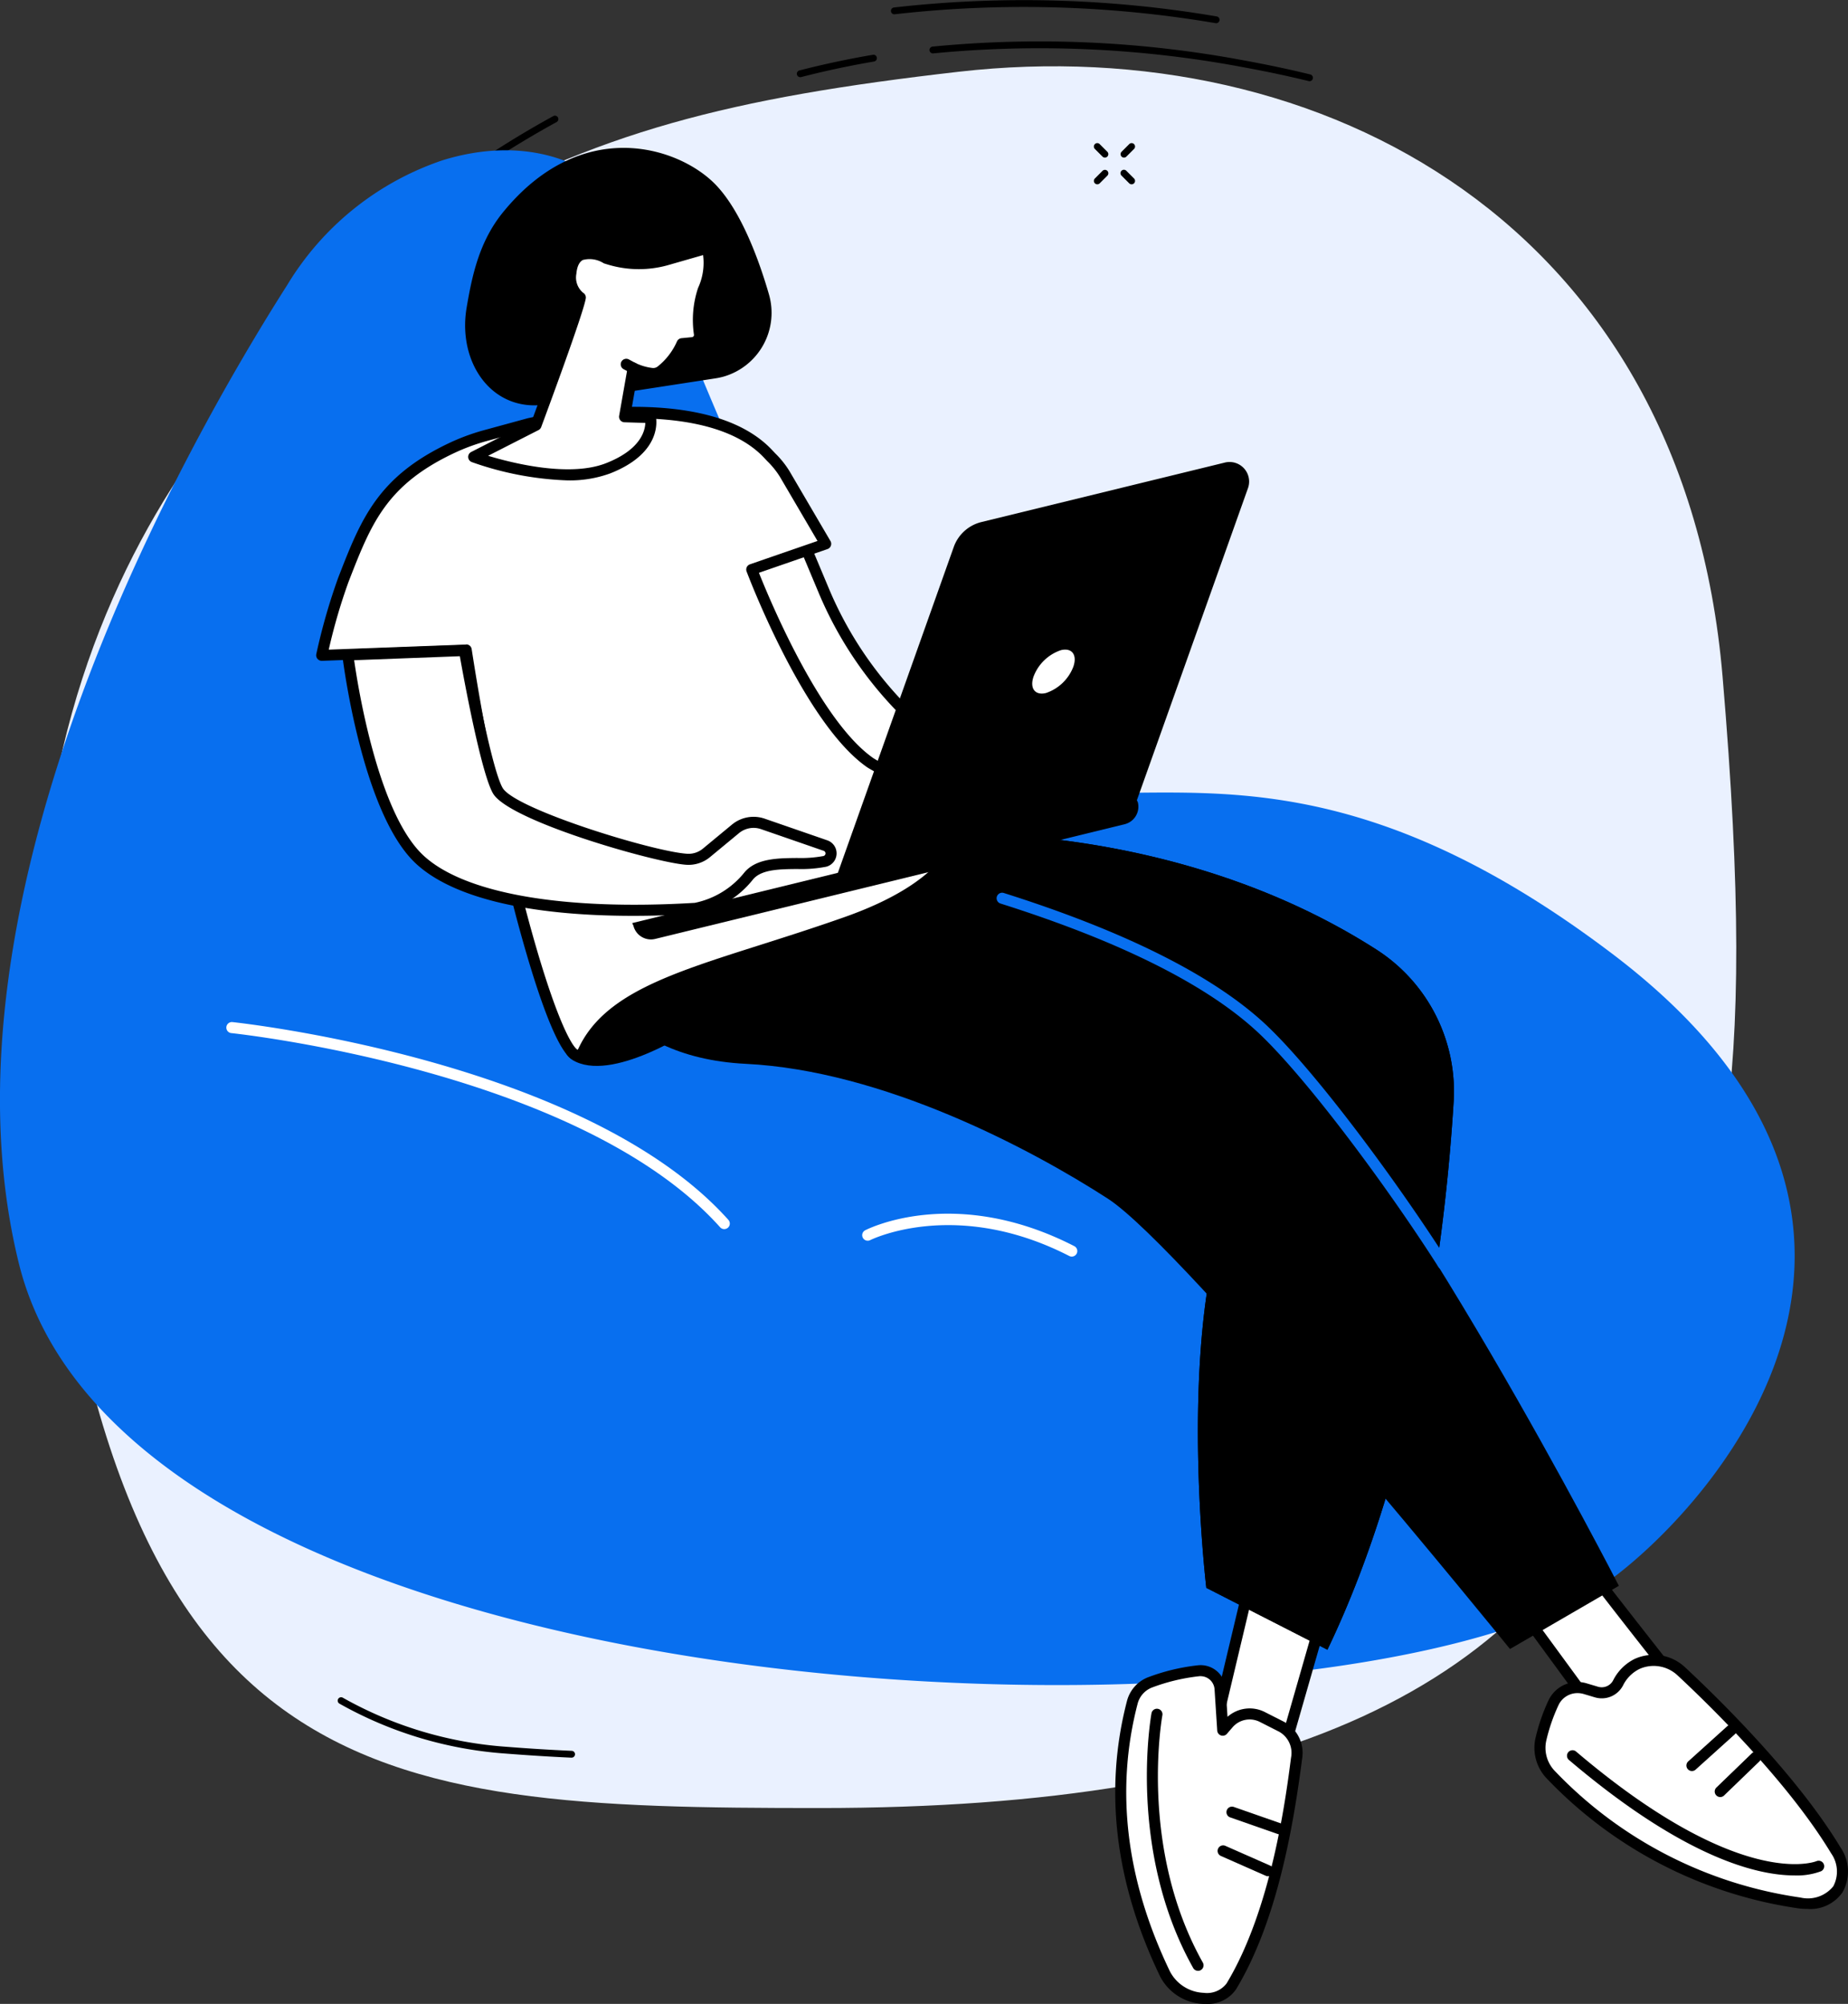 <svg xmlns="http://www.w3.org/2000/svg" width="155.904" height="169.054" viewBox="0 0 155.904 169.054">
  <rect x="0" y="0" width="155.904" height="169.054" fill="#333333" stroke="none"/>
  <g id="Coworking" transform="translate(-478.089 -1828.438)">
    <path id="Path_149" data-name="Path 149" d="M514.669,1847.45c-.974.563-1.815,1.319-2.741,1.956-7.805,5.37-33.855,25.762-30.324,68.908,5.009,61.192,27.208,62.654,65.646,62.654s60.681-9.924,69.088-32.055c6.778-17.843,10.171-26.908,7.073-63.409-3.232-38.069-33.74-54.524-64.447-51.012C539.716,1836.693,528.348,1839.549,514.669,1847.45Z" fill="#eaf1ff"/>
    <g id="Group_79" data-name="Group 79">
      <path id="Path_150" data-name="Path 150" d="M491.149,1873.981a.285.285,0,0,1-.129-.031.288.288,0,0,1-.129-.386,81.488,81.488,0,0,1,33.887-35.338.288.288,0,0,1,.276.505,80.932,80.932,0,0,0-33.647,35.09A.29.29,0,0,1,491.149,1873.981Z"/>
      <path id="Path_151" data-name="Path 151" d="M526.3,1976.719h-.013c-1.817-.081-3.677-.2-5.526-.344a33.294,33.294,0,0,1-14.037-4.215.288.288,0,1,1,.286-.5,32.728,32.728,0,0,0,13.8,4.141c1.843.146,3.7.262,5.507.342a.288.288,0,0,1-.013.576Z"/>
      <path id="Path_152" data-name="Path 152" d="M573.973,1969.94a.288.288,0,0,1-.1-.558c18.787-7.052,30.147-17.992,36.368-25.928a71.669,71.669,0,0,0,6.462-10.3.288.288,0,1,1,.509.27,72.181,72.181,0,0,1-6.518,10.381c-6.267,7.994-17.707,19.014-36.618,26.113A.306.306,0,0,1,573.973,1969.94Z"/>
      <path id="Path_153" data-name="Path 153" d="M580.689,1830.392a.235.235,0,0,1-.046,0,96.563,96.563,0,0,0-27.069-.75.288.288,0,1,1-.069-.572,97.1,97.1,0,0,1,27.23.754.288.288,0,0,1-.046.572Z"/>
      <path id="Path_154" data-name="Path 154" d="M493.247,1883.426a.293.293,0,0,1-.1-.016.288.288,0,0,1-.176-.367,76.456,76.456,0,0,1,27.866-37.145.288.288,0,0,1,.334.47,75.874,75.874,0,0,0-27.657,36.866A.287.287,0,0,1,493.247,1883.426Z"/>
      <path id="Path_155" data-name="Path 155" d="M583.525,1959.75a.288.288,0,0,1-.13-.545,75.63,75.63,0,0,0,23.331-17.969.288.288,0,0,1,.436.376,76.212,76.212,0,0,1-23.508,18.107A.285.285,0,0,1,583.525,1959.75Z"/>
      <path id="Path_156" data-name="Path 156" d="M610.495,1937.167a.288.288,0,0,1-.237-.452,80.07,80.07,0,0,0,4.854-8.167.288.288,0,1,1,.51.267,80.582,80.582,0,0,1-4.89,8.227A.288.288,0,0,1,610.495,1937.167Z"/>
      <path id="Path_157" data-name="Path 157" d="M588.564,1835.288a.273.273,0,0,1-.069-.009c-1.717-.421-3.514-.8-5.343-1.137a92.964,92.964,0,0,0-26.33-1.2.288.288,0,1,1-.06-.573,93.519,93.519,0,0,1,26.493,1.207c1.84.336,3.649.721,5.377,1.145a.288.288,0,0,1-.068.568Z"/>
      <path id="Path_158" data-name="Path 158" d="M545.6,1834.949a.29.29,0,0,1-.279-.217.287.287,0,0,1,.207-.35c2.026-.522,4.111-.967,6.2-1.322a.288.288,0,0,1,.1.568c-2.07.353-4.139.794-6.149,1.312A.291.291,0,0,1,545.6,1834.949Z"/>
      <path id="Path_159" data-name="Path 159" d="M521.837,1863.69a1.492,1.492,0,1,1,1.491-1.493A1.494,1.494,0,0,1,521.837,1863.69Zm0-2.409a.917.917,0,1,0,.915.916A.917.917,0,0,0,521.837,1861.281Z"/>
      <path id="Path_160" data-name="Path 160" d="M516.963,1870.135a2.122,2.122,0,1,1,2.121-2.122A2.124,2.124,0,0,1,516.963,1870.135Zm0-3.669a1.547,1.547,0,1,0,1.545,1.547A1.548,1.548,0,0,0,516.963,1866.466Z"/>
      <path id="Path_161" data-name="Path 161" d="M571.683,1956.237a2.361,2.361,0,1,1,2.358-2.36A2.362,2.362,0,0,1,571.683,1956.237Zm0-4.145a1.784,1.784,0,1,0,1.782,1.785A1.786,1.786,0,0,0,571.683,1952.092Z"/>
      <g id="Group_77" data-name="Group 77">
        <path id="Path_162" data-name="Path 162" d="M571.3,1841.733a.285.285,0,0,1-.2-.085l-.644-.644a.288.288,0,0,1,.408-.407l.644.644a.289.289,0,0,1-.2.492Z"/>
        <path id="Path_163" data-name="Path 163" d="M573.553,1843.987a.291.291,0,0,1-.2-.084l-.643-.644a.288.288,0,1,1,.407-.407l.644.644a.288.288,0,0,1-.2.491Z"/>
        <path id="Path_164" data-name="Path 164" d="M570.657,1843.987a.288.288,0,0,1-.2-.491l.644-.644a.288.288,0,1,1,.408.407l-.644.644A.288.288,0,0,1,570.657,1843.987Z"/>
        <path id="Path_165" data-name="Path 165" d="M572.91,1841.733a.288.288,0,0,1-.2-.492l.643-.644a.288.288,0,0,1,.408.407l-.644.644A.284.284,0,0,1,572.91,1841.733Z"/>
      </g>
      <path id="Path_166" data-name="Path 166" d="M527.288,1883.711a1.195,1.195,0,1,1,1.195,1.2A1.2,1.2,0,0,1,527.288,1883.711Z" fill="#99b9ff"/>
      <circle id="Ellipse_3" data-name="Ellipse 3" cx="1.766" cy="1.766" r="1.766" transform="translate(589.434 1934.917)" fill="#99b9ff"/>
      <g id="Group_78" data-name="Group 78">
        <path id="Path_167" data-name="Path 167" d="M510.95,1875.027a.286.286,0,0,1-.2-.085l-.778-.779a.288.288,0,0,1,.408-.407l.778.779a.288.288,0,0,1,0,.407A.284.284,0,0,1,510.95,1875.027Z"/>
        <path id="Path_168" data-name="Path 168" d="M513.675,1877.753a.288.288,0,0,1-.2-.084l-.779-.779a.288.288,0,0,1,.408-.407l.778.779a.288.288,0,0,1-.2.491Z"/>
        <path id="Path_169" data-name="Path 169" d="M510.172,1877.753a.288.288,0,0,1-.2-.491l.778-.779a.288.288,0,0,1,.408.407l-.778.779A.289.289,0,0,1,510.172,1877.753Z"/>
        <path id="Path_170" data-name="Path 170" d="M512.9,1875.027a.284.284,0,0,1-.2-.085.288.288,0,0,1,0-.407l.779-.779a.288.288,0,0,1,.407.407l-.778.779A.284.284,0,0,1,512.9,1875.027Z"/>
      </g>
    </g>
    <g id="Group_98" data-name="Group 98">
      <g id="Group_80" data-name="Group 80">
        <path id="Path_171" data-name="Path 171" d="M515.425,1841.96a24.417,24.417,0,0,0-13.1,10.516c-8.327,13.066-30.3,51.5-22.645,82.545,9.377,38.029,106.294,42.417,132.422,27.907,6.638-3.686,34.4-29.5,1.977-54.046-29.715-22.5-43.323-7.952-57.1-16.931s-22.235-42.408-27.227-47.369C526.528,1841.378,521.3,1840.143,515.425,1841.96Z" fill="#086fef"/>
        <path id="Path_172" data-name="Path 172" d="M539.187,1932.128a.467.467,0,0,1-.348-.156c-11.852-13.239-40.947-16.35-41.239-16.379a.467.467,0,0,1,.1-.929c.3.03,29.745,3.177,41.839,16.686a.467.467,0,0,1-.347.778Z" fill="#fff"/>
        <path id="Path_173" data-name="Path 173" d="M568.508,1934.448a.476.476,0,0,1-.213-.051c-9.571-4.912-16.717-1.376-16.788-1.34a.466.466,0,0,1-.426-.83c.307-.158,7.621-3.8,17.64,1.339a.467.467,0,0,1-.213.882Z" fill="#fff"/>
      </g>
      <g id="Group_97" data-name="Group 97">
        <g id="Group_87" data-name="Group 87">
          <g id="Group_81" data-name="Group 81">
            <path id="Path_174" data-name="Path 174" d="M589.506,1965.283l-4,13.939-5.062-4.318,3.2-13.434Z" fill="#fff"/>
            <path id="Path_175" data-name="Path 175" d="M585.506,1979.688a.469.469,0,0,1-.3-.112l-5.062-4.318a.468.468,0,0,1-.151-.463l3.2-13.434a.466.466,0,0,1,.708-.283l5.864,3.813a.466.466,0,0,1,.194.52l-4,13.939a.466.466,0,0,1-.314.318A.449.449,0,0,1,585.506,1979.688Zm-4.542-4.954,4.294,3.662,3.705-12.91-5.02-3.265Z"/>
          </g>
          <g id="Group_82" data-name="Group 82">
            <path id="Path_176" data-name="Path 176" d="M611.694,1960.17c.071.291,9.884,12.707,9.884,12.707l-7.133,2.36-7.86-10.733Z" fill="#fff"/>
            <path id="Path_177" data-name="Path 177" d="M614.445,1975.7a.466.466,0,0,1-.377-.191l-7.86-10.732a.466.466,0,0,1,.075-.631l5.11-4.335a.467.467,0,0,1,.726.161c.364.593,6.059,7.846,9.825,12.612a.466.466,0,0,1-.22.732l-7.133,2.361A.459.459,0,0,1,614.445,1975.7Zm-7.227-11.124,7.4,10.108,6.178-2.044c-6.365-8.057-8.478-10.812-9.188-11.79Zm4.93-4.521h0Zm0,0Z"/>
          </g>
          <g id="Group_84" data-name="Group 84">
            <g id="Group_83" data-name="Group 83">
              <path id="Path_178" data-name="Path 178" d="M614.594,1970.412a3.549,3.549,0,0,1,1.63-1.615,3.4,3.4,0,0,1,3.727.658c2.509,2.338,9.306,8.933,13.016,15.092,1.312,2.177.332,4.8-3.054,4.428a36.215,36.215,0,0,1-20.981-10.8,3.291,3.291,0,0,1-.834-3.06,15.914,15.914,0,0,1,1.059-3.044,2.251,2.251,0,0,1,2.67-1.164l.95.282A1.551,1.551,0,0,0,614.594,1970.412Z" fill="#fff"/>
              <path id="Path_179" data-name="Path 179" d="M630.551,1989.478a6.261,6.261,0,0,1-.689-.039,36.562,36.562,0,0,1-21.267-10.946,3.737,3.737,0,0,1-.95-3.494,16.011,16.011,0,0,1,1.092-3.136,2.7,2.7,0,0,1,3.224-1.408l.949.282a1.088,1.088,0,0,0,1.27-.541,4.026,4.026,0,0,1,1.846-1.822,3.885,3.885,0,0,1,4.243.74c2.7,2.518,9.393,9.04,13.1,15.192a3.575,3.575,0,0,1,.168,3.761A3.3,3.3,0,0,1,630.551,1989.478Zm-19.379-18.205a1.763,1.763,0,0,0-1.595,1,15.122,15.122,0,0,0-1.026,2.952,2.811,2.811,0,0,0,.717,2.626,35.6,35.6,0,0,0,20.7,10.665,2.748,2.748,0,0,0,2.785-.948,2.656,2.656,0,0,0-.182-2.776c-3.644-6.051-10.259-12.5-12.934-14.992a2.943,2.943,0,0,0-3.211-.576,3.052,3.052,0,0,0-1.415,1.408,2.024,2.024,0,0,1-2.363,1l-.949-.283A1.859,1.859,0,0,0,611.172,1971.273Zm3.422-.861h0Z"/>
            </g>
            <path id="Path_180" data-name="Path 180" d="M629.464,1986.654c-3.033,0-9.191-1.4-18.99-9.723a.466.466,0,1,1,.6-.711c13.907,11.812,20.2,9.256,20.264,9.229a.467.467,0,0,1,.386.85A5.767,5.767,0,0,1,629.464,1986.654Z"/>
            <path id="Path_181" data-name="Path 181" d="M623.212,1980.042a.467.467,0,0,1-.324-.8l2.995-2.892a.466.466,0,1,1,.648.671l-2.995,2.892A.465.465,0,0,1,623.212,1980.042Z"/>
            <path id="Path_182" data-name="Path 182" d="M620.827,1977.847a.467.467,0,0,1-.313-.813l3.286-2.963a.467.467,0,1,1,.625.693l-3.286,2.963A.462.462,0,0,1,620.827,1977.847Z"/>
          </g>
          <path id="Path_183" data-name="Path 183" d="M557.251,1898.79s19.8-1.244,36.963,9.76a14.213,14.213,0,0,1,6.509,12.831c-.645,10.546-2.887,30.066-10.648,46.232l-10.216-5.219s-2.083-17.39.888-29.226-34.873-26.66-34.873-26.66Z"/>
          <path id="Path_184" data-name="Path 184" d="M614.662,1962.222l-9.184,5.33s-27.35-33.744-33.938-38-18.976-10.794-30.525-11.366-13.538-8.728-13.538-8.728l17.054-9.722s28.309,4.81,39.8,15.271S614.662,1962.222,614.662,1962.222Z"/>
          <path id="Path_185" data-name="Path 185" d="M557.251,1898.79s19.8-1.244,36.963,9.76a14.213,14.213,0,0,1,6.509,12.831c-.645,10.546-2.887,30.066-10.648,46.232l-10.216-5.219s-2.083-17.39.888-29.226-34.873-26.66-34.873-26.66Z"/>
          <path id="Path_186" data-name="Path 186" d="M599.831,1935.539a.464.464,0,0,1-.393-.216c-4.432-6.952-11.41-16.321-15.417-19.968-4.338-3.949-11.581-7.546-21.528-10.693a.466.466,0,0,1,.281-.889c10.077,3.187,17.437,6.852,21.875,10.891,4.064,3.7,11.111,13.154,15.575,20.158a.466.466,0,0,1-.393.717Z" fill="#086fef"/>
          <g id="Group_86" data-name="Group 86">
            <g id="Group_85" data-name="Group 85">
              <path id="Path_187" data-name="Path 187" d="M587.47,1976.764c-.567,4.375-1.835,13.166-5.5,19.244-.985,1.631-4.458,1.312-5.594-1.049-2.368-4.924-5.283-13.228-2.757-22.919a2.459,2.459,0,0,1,1.471-1.665,16.724,16.724,0,0,1,4.085-.986,1.652,1.652,0,0,1,1.851,1.532l.225,3.478.472-.549a2.367,2.367,0,0,1,2.863-.567l1.623.824A2.521,2.521,0,0,1,587.47,1976.764Z" fill="#fff"/>
              <path id="Path_188" data-name="Path 188" d="M579.808,1997.492c-.068,0-.136,0-.2,0a4.285,4.285,0,0,1-3.652-2.326c-3.807-7.913-4.745-15.732-2.789-23.238a2.936,2.936,0,0,1,1.751-1.981,17.186,17.186,0,0,1,4.2-1.016,2.118,2.118,0,0,1,2.374,1.965l.154,2.376a2.827,2.827,0,0,1,3.152-.4l1.623.824a2.988,2.988,0,0,1,1.517,3.133c-.723,5.578-2.086,13.66-5.568,19.426A2.881,2.881,0,0,1,579.808,1997.492Zm-.431-27.65a1.235,1.235,0,0,0-.149.01,16.27,16.27,0,0,0-3.97.957,2,2,0,0,0-1.193,1.349c-1.9,7.286-.982,14.89,2.727,22.6a3.364,3.364,0,0,0,2.855,1.8,2.072,2.072,0,0,0,1.918-.788c3.783-6.264,4.988-15.563,5.442-19.063a2.046,2.046,0,0,0-1.014-2.181l-1.623-.824a1.9,1.9,0,0,0-2.3.456l-.472.548a.467.467,0,0,1-.82-.274l-.225-3.477a1.186,1.186,0,0,0-1.178-1.11Z"/>
            </g>
            <path id="Path_189" data-name="Path 189" d="M579.156,1994.7a.465.465,0,0,1-.407-.239c-5.611-10-3.534-21.392-3.512-21.506a.467.467,0,0,1,.917.174c-.021.111-2.032,11.182,3.409,20.875a.468.468,0,0,1-.407.7Z"/>
            <path id="Path_190" data-name="Path 190" d="M586.052,1983.191a.462.462,0,0,1-.154-.026l-4.045-1.414a.467.467,0,0,1,.308-.881l4.045,1.414a.466.466,0,0,1-.154.907Z"/>
            <path id="Path_191" data-name="Path 191" d="M585.063,1986.722a.467.467,0,0,1-.188-.039l-3.8-1.677a.467.467,0,0,1,.377-.854l3.8,1.677a.466.466,0,0,1-.189.893Z"/>
          </g>
        </g>
        <g id="Group_92" data-name="Group 92">
          <g id="Group_88" data-name="Group 88">
            <path id="Path_192" data-name="Path 192" d="M545.713,1873.8l1.867,4.456a31.859,31.859,0,0,0,10.464,13.321l1.875,1.384a6.751,6.751,0,0,0,4.157,1.318l.229-.006a9.314,9.314,0,0,1,6.24,2.218l-5.194,1.356a12.44,12.44,0,0,1-9.377-1.237,26.52,26.52,0,0,1-8.642-7.953c-5.533-8.1-6.646-12.966-6.646-12.966Z" fill="#fff"/>
            <path id="Path_193" data-name="Path 193" d="M562.132,1898.731a12.719,12.719,0,0,1-6.392-1.717,26.761,26.761,0,0,1-8.793-8.094c-5.519-8.084-6.67-12.923-6.716-13.125a.467.467,0,0,1,.29-.541l5.028-1.891a.466.466,0,0,1,.594.256l1.868,4.457a31.4,31.4,0,0,0,10.31,13.126l1.875,1.384a6.329,6.329,0,0,0,3.87,1.226l.228-.005a9.745,9.745,0,0,1,6.553,2.328.466.466,0,0,1-.184.807l-5.194,1.357A13.206,13.206,0,0,1,562.132,1898.731Zm-20.883-22.754c.388,1.3,1.937,5.779,6.469,12.417a25.831,25.831,0,0,0,8.49,7.812,11.9,11.9,0,0,0,9.025,1.19l4.27-1.115a8.84,8.84,0,0,0-5.188-1.541l-.228.005a7.242,7.242,0,0,1-4.445-1.408l-1.875-1.384a32.337,32.337,0,0,1-10.617-13.516l-1.694-4.042Z"/>
          </g>
          <path id="Path_194" data-name="Path 194" d="M536.9,1915.054s-6.746,4.58-10.225,2.961,2.983-7.364,4.8-7.5S536.9,1915.054,536.9,1915.054Z"/>
          <g id="Group_91" data-name="Group 91">
            <g id="Group_89" data-name="Group 89">
              <path id="Path_195" data-name="Path 195" d="M505.233,1883.723a51.121,51.121,0,0,1,1.82-6.36c1.984-5.113,3.328-8.436,9.309-11.209a17.661,17.661,0,0,1,2.781-1l3.575-.976s14.718-3.337,20.209,2.585a9.258,9.258,0,0,1,1.359,1.646l3.464,5.911-6.241,2.156s4.763,12.632,9.974,16.287c.864.606,7.911,3.971,7.911,3.971s1.471,5.495-9.885,9.5-19.537,5.236-22.183,10.821c-1.745,3.681-7.387-17.231-9.906-33.787Z" fill="#fff"/>
              <path id="Path_196" data-name="Path 196" d="M526.847,1917.95a.765.765,0,0,1-.123-.009c-.467-.068-1.885-.276-5.016-11.89a219.962,219.962,0,0,1-4.687-22.3l-11.771.436a.479.479,0,0,1-.377-.168.47.47,0,0,1-.1-.4,51.091,51.091,0,0,1,1.841-6.425c1.933-4.981,3.33-8.58,9.547-11.463a18.164,18.164,0,0,1,2.855-1.028l3.575-.976c.632-.144,15.065-3.332,20.674,2.718l.232.246a7.774,7.774,0,0,1,1.192,1.489l3.459,5.9a.462.462,0,0,1,.035.4.468.468,0,0,1-.285.28l-5.782,2c.9,2.265,5.144,12.476,9.631,15.623.683.478,5.894,3,7.845,3.932a.462.462,0,0,1,.249.3c.065.241,1.449,5.959-10.181,10.065-2.558.9-5,1.68-7.159,2.366-7.427,2.361-12.793,4.068-14.758,8.214A1,1,0,0,1,526.847,1917.95ZM517.42,1882.8a.467.467,0,0,1,.461.4,219.327,219.327,0,0,0,4.684,22.445c2.266,8.441,3.744,11.087,4.255,11.355a.766.766,0,0,0,.084-.143c2.139-4.514,7.667-6.271,15.318-8.7,2.15-.684,4.588-1.459,7.132-2.357,9.615-3.4,9.726-7.776,9.621-8.748-1.22-.584-6.952-3.339-7.76-3.906-5.268-3.694-9.946-15.982-10.142-16.5a.465.465,0,0,1,.284-.6l5.7-1.971-3.176-5.42a7.059,7.059,0,0,0-1.059-1.31c-.082-.086-.162-.171-.239-.254-5.244-5.656-19.619-2.48-19.764-2.447l-3.555.971a17.094,17.094,0,0,0-2.708.974c-5.876,2.725-7.147,6-9.07,10.955a47.907,47.907,0,0,0-1.663,5.7l11.577-.429Z"/>
            </g>
            <g id="Group_90" data-name="Group 90">
              <path id="Path_197" data-name="Path 197" d="M547.728,1899.772l-5.29-1.83a2.383,2.383,0,0,0-2.3.415l-2.455,2.03a2.377,2.377,0,0,1-1.674.539c-2.647-.175-14.7-3.686-15.923-5.786-1.084-1.86-2.819-11.826-2.819-11.826l-9.835.372s1.591,13.053,6.024,17.228c3.441,3.242,11.539,4.863,23.28,4.154a7.58,7.58,0,0,0,4.512-2.735c1.314-1.569,4.517-.76,6.416-1.226A.7.7,0,0,0,547.728,1899.772Z" fill="#fff"/>
              <path id="Path_198" data-name="Path 198" d="M531.5,1905.7c-8.853,0-15.275-1.537-18.361-4.444-4.5-4.242-6.1-16.971-6.168-17.511a.469.469,0,0,1,.446-.523l9.835-.372a.47.47,0,0,1,.477.386c.479,2.749,1.908,10.2,2.763,11.671,1.042,1.789,12.636,5.362,15.551,5.555a1.891,1.891,0,0,0,1.345-.432l2.455-2.03a2.864,2.864,0,0,1,2.748-.5l5.291,1.83a1.163,1.163,0,0,1-.1,2.229,11.048,11.048,0,0,1-2.439.191c-1.481.013-3.014.026-3.73.882a8,8,0,0,1-4.817,2.9Q534.019,1905.7,531.5,1905.7Zm-23.534-21.565c.347,2.422,2.038,12.886,5.813,16.442,3.431,3.232,11.79,4.7,22.932,4.027a7.243,7.243,0,0,0,4.182-2.568c.993-1.186,2.823-1.2,4.438-1.216a10.5,10.5,0,0,0,2.225-.164.23.23,0,0,0,.021-.441l-5.291-1.831a1.932,1.932,0,0,0-1.848.335l-2.455,2.03a2.828,2.828,0,0,1-2,.644c-2.6-.171-14.938-3.686-16.3-6.016-1-1.714-2.462-9.665-2.8-11.579Z"/>
            </g>
          </g>
        </g>
        <g id="Group_95" data-name="Group 95">
          <path id="Path_199" data-name="Path 199" d="M538.347,1843.9c-3.16-3.131-11.224-5.646-17.818,2.441-2.04,2.5-2.626,5.435-3.072,8.042-.787,4.6,2.1,8.885,6.713,8.175l14.27-2.2a5.975,5.975,0,0,0,.684-.145,5.6,5.6,0,0,0,3.825-6.979C542.175,1850.564,540.634,1846.171,538.347,1843.9Z"/>
          <g id="Group_94" data-name="Group 94">
            <g id="Group_93" data-name="Group 93">
              <path id="Path_200" data-name="Path 200" d="M523.314,1864.3s3.569-9.588,3.739-10.767a2.094,2.094,0,0,1-.8-2.044c.26-2.82,2.985-1.264,2.985-1.264l.272.081a8.62,8.62,0,0,0,4.867.029l3.343-.961s.619,1.243-.309,3.523a8.039,8.039,0,0,0-.314,3.736.653.653,0,0,1-.588.711l-.883.086a6.044,6.044,0,0,1-1.755,2.283,1.063,1.063,0,0,1-.776.232,4.886,4.886,0,0,1-1.592-.464l-.723,4.112,2.179.068s.64,2.638-3.583,4.287-11.324-.968-11.324-.968Z" fill="#fff"/>
              <path id="Path_201" data-name="Path 201" d="M525.967,1868.965a26.8,26.8,0,0,1-8.075-1.544.467.467,0,0,1-.051-.854l5.1-2.6c1.327-3.569,3.239-8.869,3.6-10.255a2.685,2.685,0,0,1-.748-2.266,2.2,2.2,0,0,1,1.051-1.91,3.025,3.025,0,0,1,2.581.256l.224.067a8.142,8.142,0,0,0,4.6.028l3.342-.961a.467.467,0,0,1,.547.24c.029.058.7,1.459-.294,3.907a7.707,7.707,0,0,0-.282,3.517,1.122,1.122,0,0,1-1.007,1.219l-.629.061a6.228,6.228,0,0,1-1.762,2.206,1.534,1.534,0,0,1-1.118.333,5.277,5.277,0,0,1-1.183-.273l-.529,3.008,1.64.051a.466.466,0,0,1,.439.356c.03.124.684,3.055-3.866,4.832A9.943,9.943,0,0,1,525.967,1868.965Zm-6.7-2.076c2.1.635,6.873,1.826,9.941.628,2.907-1.136,3.3-2.712,3.322-3.4l-1.763-.055a.467.467,0,0,1-.445-.547l.724-4.113a.466.466,0,0,1,.663-.339,4.407,4.407,0,0,0,1.439.42.6.6,0,0,0,.433-.132,5.582,5.582,0,0,0,1.629-2.127.465.465,0,0,1,.373-.256l.884-.086a.188.188,0,0,0,.168-.2,8.5,8.5,0,0,1,.346-3.955,5.037,5.037,0,0,0,.423-2.77l-2.9.833a9.076,9.076,0,0,1-5.131-.031l-.271-.082a.466.466,0,0,1-.1-.041,2.21,2.21,0,0,0-1.738-.266c-.309.162-.495.555-.551,1.168a1.667,1.667,0,0,0,.574,1.6.465.465,0,0,1,.221.466c-.171,1.194-3.395,9.878-3.762,10.864a.467.467,0,0,1-.226.253Zm4.048-2.586h0Z"/>
            </g>
            <path id="Path_202" data-name="Path 202" d="M531.5,1859.95a.463.463,0,0,1-.221-.056l-.586-.315a.467.467,0,0,1,.443-.822l.586.316a.466.466,0,0,1-.222.877Z"/>
          </g>
        </g>
        <g id="Group_96" data-name="Group 96">
          <path id="Path_203" data-name="Path 203" d="M573.939,1896.121l-25.241,6.167,9.854-27.707a3.311,3.311,0,0,1,2.346-2.105l20.485-5.005a1.652,1.652,0,0,1,2,2.121Z"/>
          <path id="Path_204" data-name="Path 204" d="M568.639,1884.686a3.751,3.751,0,0,1-2.308,2.217c-.926.226-1.392-.4-1.043-1.4a3.748,3.748,0,0,1,2.309-2.217C568.522,1883.061,568.988,1883.688,568.639,1884.686Z" fill="#fff"/>
          <path id="Path_205" data-name="Path 205" d="M572.966,1897.972l-39.6,9.675a1.523,1.523,0,0,1-1.842-1.121l-.1-.214,42.559-10.4.1.214A1.525,1.525,0,0,1,572.966,1897.972Z"/>
        </g>
      </g>
    </g>
  </g>
</svg>
